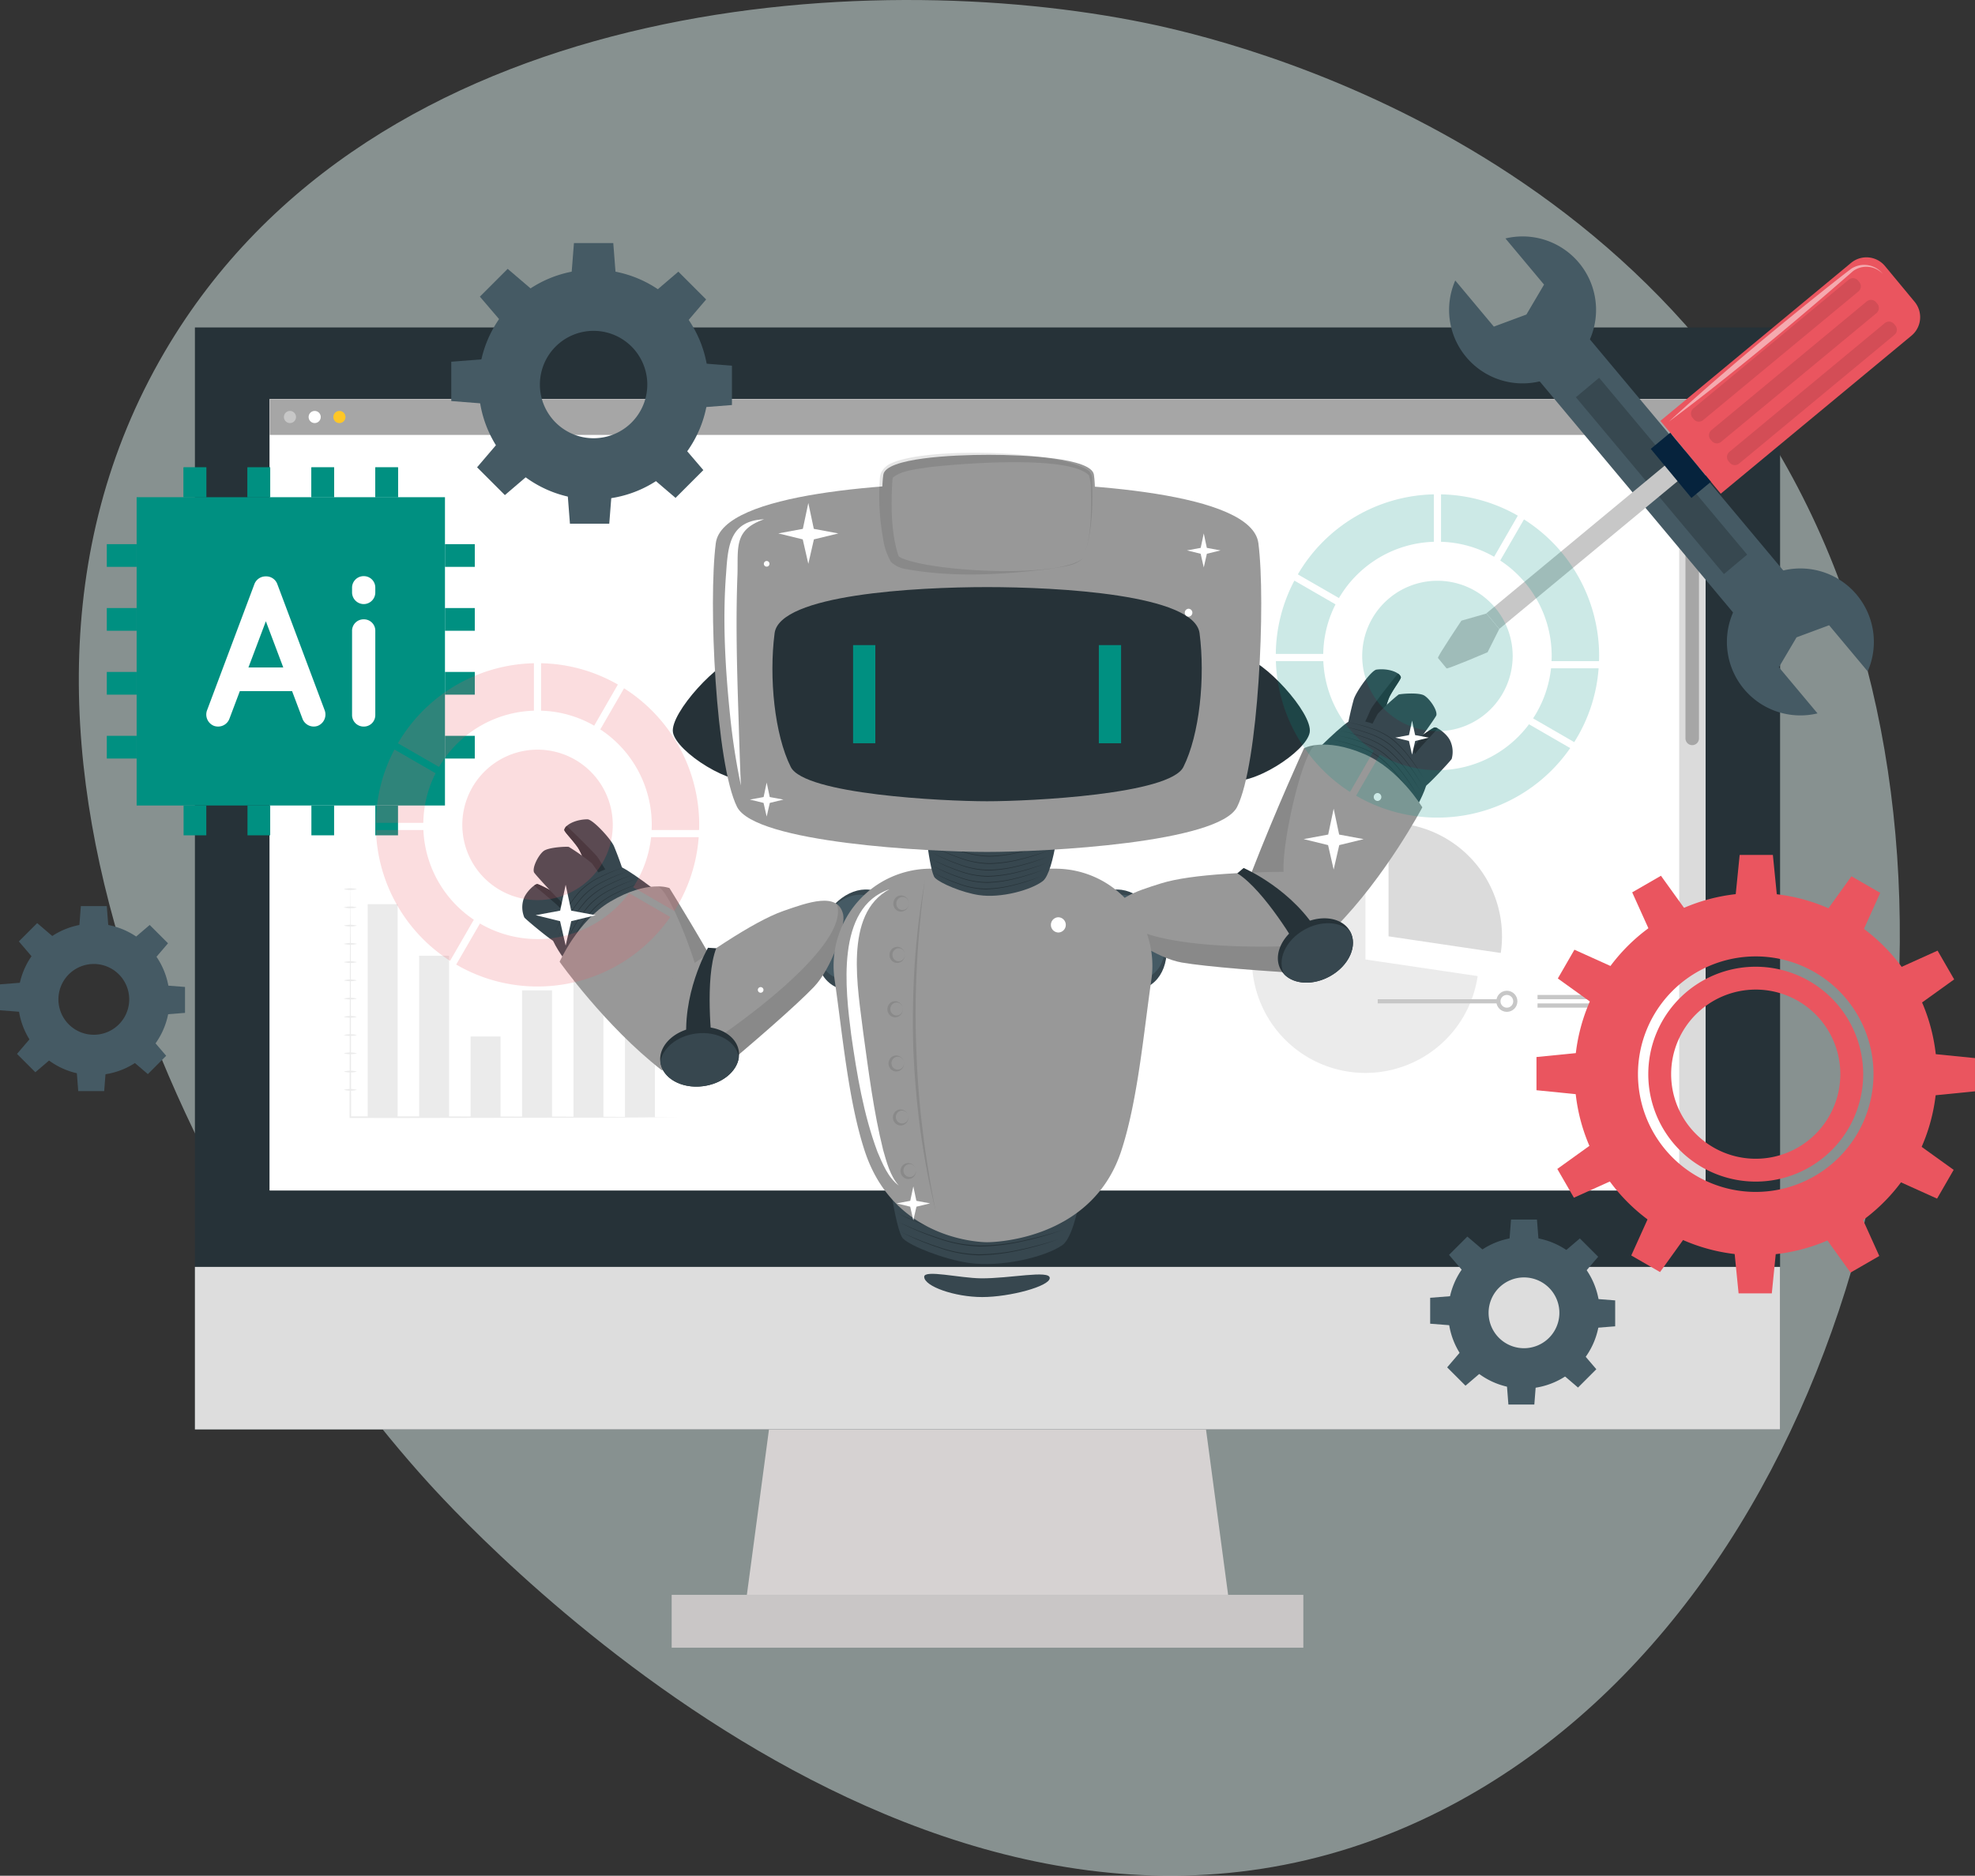 <?xml version="1.0" encoding="UTF-8"?> <svg xmlns="http://www.w3.org/2000/svg" xmlns:xlink="http://www.w3.org/1999/xlink" width="476.048" height="452.179" viewBox="0 0 476.048 452.179"><rect x="0" y="0" width="476.048" height="452.179" fill="#333333" stroke="none"/><defs><clipPath id="clip-path"><rect id="Rectangle_25975" data-name="Rectangle 25975" width="476.048" height="340.196" fill="none"></rect></clipPath><clipPath id="clip-path-5"><rect id="Rectangle_25922" data-name="Rectangle 25922" width="41.266" height="47.313" fill="none"></rect></clipPath><clipPath id="clip-path-6"><rect id="Rectangle_25923" data-name="Rectangle 25923" width="51.598" height="37.788" fill="none"></rect></clipPath><clipPath id="clip-path-7"><rect id="Rectangle_25928" data-name="Rectangle 25928" width="49.623" height="45.059" fill="none"></rect></clipPath><clipPath id="clip-path-11"><rect id="Rectangle_25954" data-name="Rectangle 25954" width="19.268" height="43.702" fill="none"></rect></clipPath><clipPath id="clip-path-12"><rect id="Rectangle_25955" data-name="Rectangle 25955" width="39.161" height="42.577" fill="none"></rect></clipPath><clipPath id="clip-path-13"><rect id="Rectangle_25956" data-name="Rectangle 25956" width="16.379" height="43.946" fill="none"></rect></clipPath><clipPath id="clip-path-14"><rect id="Rectangle_25957" data-name="Rectangle 25957" width="52.966" height="15.603" fill="none"></rect></clipPath><clipPath id="clip-path-15"><rect id="Rectangle_25958" data-name="Rectangle 25958" width="5.582" height="80.093" fill="none"></rect></clipPath><clipPath id="clip-path-16"><rect id="Rectangle_25959" data-name="Rectangle 25959" width="3.737" height="3.904" fill="none"></rect></clipPath><clipPath id="clip-path-17"><rect id="Rectangle_25960" data-name="Rectangle 25960" width="3.735" height="3.887" fill="none"></rect></clipPath><clipPath id="clip-path-18"><rect id="Rectangle_25961" data-name="Rectangle 25961" width="3.734" height="3.876" fill="none"></rect></clipPath><clipPath id="clip-path-19"><rect id="Rectangle_25962" data-name="Rectangle 25962" width="3.733" height="3.868" fill="none"></rect></clipPath><clipPath id="clip-path-20"><rect id="Rectangle_25963" data-name="Rectangle 25963" width="3.734" height="3.862" fill="none"></rect></clipPath><clipPath id="clip-path-21"><rect id="Rectangle_25964" data-name="Rectangle 25964" width="3.735" height="3.859" fill="none"></rect></clipPath><clipPath id="clip-path-22"><rect id="Rectangle_25968" data-name="Rectangle 25968" width="51.411" height="29.346" fill="none"></rect></clipPath><clipPath id="clip-path-23"><rect id="Rectangle_25972" data-name="Rectangle 25972" width="77.931" height="77.931" fill="#009081"></rect></clipPath><clipPath id="clip-path-24"><rect id="Rectangle_25973" data-name="Rectangle 25973" width="77.93" height="77.931" fill="none"></rect></clipPath></defs><g id="Group_44245" data-name="Group 44245" transform="translate(-790 -164)"><path id="Path_87139" data-name="Path 87139" d="M1206.106,1296.685c95.055-48.248,131.953-189.707,98.246-289.882-37.384-111.1-150.019-136.965-169.394-140.963-67.4-13.909-186.325-6.716-236.645,79.313-55.926,95.613,14.14,218.076,63.622,272.595,12.972,14.292,128.418,137.69,244.171,78.937" transform="translate(-68.665 -696.266)" fill="#d4e8e5" opacity="0.522"></path><g id="Group_43216" data-name="Group 43216" transform="translate(790 221)"><g id="Group_43313" data-name="Group 43313" clip-path="url(#clip-path)"><rect id="Rectangle_25895" data-name="Rectangle 25895" width="152.26" height="12.723" transform="translate(161.894 327.473)" fill="#c9c6c6"></rect><path id="Path_86953" data-name="Path 86953" d="M352.818,415.689h-116l6.4-47.892h103.2Z" transform="translate(-56.795 -88.207)" fill="#d6d2d2"></path><rect id="Rectangle_25902" data-name="Rectangle 25902" width="382.087" height="265.656" transform="translate(46.98 21.94)" fill="#263238"></rect><rect id="Rectangle_25903" data-name="Rectangle 25903" width="382.087" height="39.186" transform="translate(46.98 248.41)" fill="#ddd"></rect><rect id="Rectangle_25907" data-name="Rectangle 25907" width="346.03" height="190.768" transform="translate(65.009 39.213)" fill="#fff"></rect><rect id="Rectangle_25908" data-name="Rectangle 25908" width="346.03" height="190.768" transform="translate(65.009 39.213)" fill="#fff"></rect><rect id="Rectangle_25909" data-name="Rectangle 25909" width="346.03" height="8.633" transform="translate(65.009 39.214)" fill="#a6a6a6"></rect><g id="Group_43235" data-name="Group 43235"><g id="Group_43234" data-name="Group 43234" clip-path="url(#clip-path)"><path id="Path_86956" data-name="Path 86956" d="M92.94,56.8a1.46,1.46,0,1,1-1.46-1.46,1.459,1.459,0,0,1,1.46,1.46" transform="translate(-21.589 -13.272)" fill="#c7c7c7"></path><path id="Path_86957" data-name="Path 86957" d="M100.78,56.8a1.459,1.459,0,1,1-1.459-1.46,1.459,1.459,0,0,1,1.459,1.46" transform="translate(-23.47 -13.272)" fill="#fff"></path><path id="Path_86958" data-name="Path 86958" d="M108.621,56.8a1.46,1.46,0,1,1-1.46-1.46,1.459,1.459,0,0,1,1.46,1.46" transform="translate(-25.35 -13.272)" fill="#ffc727"></path><rect id="Rectangle_25910" data-name="Rectangle 25910" width="6.29" height="182.136" transform="translate(404.748 47.845)" fill="#dbdbdb"></rect><path id="Path_86959" data-name="Path 86959" d="M536.06,138.126h0a1.625,1.625,0,0,1-1.625-1.624V66.226a1.625,1.625,0,0,1,3.249,0V136.5a1.624,1.624,0,0,1-1.624,1.624" transform="translate(-128.171 -15.493)" fill="#a6a6a6"></path><path id="Path_86960" data-name="Path 86960" d="M451.374,224.657A27.354,27.354,0,1,1,424.32,193.3v27.35Z" transform="translate(-95.201 -46.357)" fill="#ebebeb"></path><path id="Path_86961" data-name="Path 86961" d="M467.63,213.319a27.14,27.14,0,0,1-.3,4.011l-27.053-4.011v-27.35a27.327,27.327,0,0,1,27.35,27.35" transform="translate(-105.59 -44.6)" fill="#dbdbdb"></path><line id="Line_1246" data-name="Line 1246" x2="29.088" transform="translate(332.081 184.382)" fill="none" stroke="#c7c7c7" stroke-width="1.007"></line><circle id="Ellipse_1950" data-name="Ellipse 1950" cx="2.039" cy="2.039" r="2.039" transform="translate(361.17 182.343)" fill="none" stroke="#c7c7c7" stroke-width="1.007"></circle><rect id="Rectangle_25911" data-name="Rectangle 25911" width="22.593" height="1.019" transform="translate(370.6 182.853)" fill="#c7c7c7"></rect><rect id="Rectangle_25912" data-name="Rectangle 25912" width="12.79" height="1.019" transform="translate(370.6 184.892)" fill="#c7c7c7"></rect><rect id="Rectangle_25913" data-name="Rectangle 25913" width="7.216" height="51.344" transform="translate(88.63 160.97)" fill="#ebebeb"></rect><rect id="Rectangle_25914" data-name="Rectangle 25914" width="7.216" height="38.916" transform="translate(101.031 173.398)" fill="#ebebeb"></rect><rect id="Rectangle_25915" data-name="Rectangle 25915" width="7.216" height="19.458" transform="translate(113.433 192.856)" fill="#ebebeb"></rect><rect id="Rectangle_25916" data-name="Rectangle 25916" width="7.216" height="30.572" transform="translate(125.834 181.742)" fill="#ebebeb"></rect><rect id="Rectangle_25917" data-name="Rectangle 25917" width="7.216" height="42.243" transform="translate(138.236 170.071)" fill="#ebebeb"></rect><rect id="Rectangle_25918" data-name="Rectangle 25918" width="7.216" height="49.107" transform="translate(150.637 163.207)" fill="#ebebeb"></rect><path id="Path_86962" data-name="Path 86962" d="M111.03,203.164l.084,14.468.041,14.468.058,28.937-.182-.182q9.947-.027,19.893,0l19.893.04,19.893.04,19.894.107-19.894.106-19.893.04-19.893.039q-9.947.035-19.893,0h-.183v-.182l.058-28.937.041-14.468Z" transform="translate(-26.584 -48.724)" fill="#ebebeb"></path><path id="Path_86963" data-name="Path 86963" d="M108.994,206.917a6.3,6.3,0,0,1,3.184,0,6.3,6.3,0,0,1-3.184,0" transform="translate(-26.139 -49.575)" fill="#ebebeb"></path><path id="Path_86964" data-name="Path 86964" d="M108.994,212.7a6.3,6.3,0,0,1,3.184,0,6.3,6.3,0,0,1-3.184,0" transform="translate(-26.139 -50.962)" fill="#ebebeb"></path><path id="Path_86965" data-name="Path 86965" d="M108.994,218.488a6.3,6.3,0,0,1,3.184,0,6.3,6.3,0,0,1-3.184,0" transform="translate(-26.139 -52.35)" fill="#ebebeb"></path><path id="Path_86966" data-name="Path 86966" d="M108.994,224.275a6.3,6.3,0,0,1,3.184,0,6.3,6.3,0,0,1-3.184,0" transform="translate(-26.139 -53.738)" fill="#ebebeb"></path><path id="Path_86967" data-name="Path 86967" d="M108.994,230.06a6.3,6.3,0,0,1,3.184,0,6.3,6.3,0,0,1-3.184,0" transform="translate(-26.139 -55.125)" fill="#ebebeb"></path><path id="Path_86968" data-name="Path 86968" d="M108.994,235.846a6.3,6.3,0,0,1,3.184,0,6.3,6.3,0,0,1-3.184,0" transform="translate(-26.139 -56.513)" fill="#ebebeb"></path><path id="Path_86969" data-name="Path 86969" d="M108.994,241.632a6.3,6.3,0,0,1,3.184,0,6.3,6.3,0,0,1-3.184,0" transform="translate(-26.139 -57.9)" fill="#ebebeb"></path><path id="Path_86970" data-name="Path 86970" d="M108.994,247.418a6.3,6.3,0,0,1,3.184,0,6.3,6.3,0,0,1-3.184,0" transform="translate(-26.139 -59.288)" fill="#ebebeb"></path><path id="Path_86971" data-name="Path 86971" d="M108.994,253.2a6.3,6.3,0,0,1,3.184,0,6.3,6.3,0,0,1-3.184,0" transform="translate(-26.139 -60.676)" fill="#ebebeb"></path><path id="Path_86972" data-name="Path 86972" d="M108.994,258.99a6.3,6.3,0,0,1,3.184,0,5.583,5.583,0,0,1-1.592.2,5.639,5.639,0,0,1-1.592-.2" transform="translate(-26.139 -62.063)" fill="#ebebeb"></path><path id="Path_86973" data-name="Path 86973" d="M108.994,264.776a6.3,6.3,0,0,1,3.184,0,6.3,6.3,0,0,1-3.184,0" transform="translate(-26.139 -63.451)" fill="#ebebeb"></path><path id="Path_86974" data-name="Path 86974" d="M108.994,270.563a6.3,6.3,0,0,1,3.184,0,5.582,5.582,0,0,1-1.592.2,5.639,5.639,0,0,1-1.592-.2" transform="translate(-26.139 -64.839)" fill="#ebebeb"></path></g></g><g id="Group_43252" data-name="Group 43252"><g id="Group_43251" data-name="Group 43251" clip-path="url(#clip-path)"><path id="Path_86975" data-name="Path 86975" d="M578.865,111.639a17.7,17.7,0,0,1,2.64,18.461l-9.3-11.12-7.848,2.914L560.1,129.1l9.31,11.127a17.713,17.713,0,1,1,9.456-28.593" transform="translate(-131.321 -25.252)" fill="#455a64"></path><path id="Path_86976" data-name="Path 86976" d="M463.608,29.078a17.7,17.7,0,0,1-2.64-18.462l9.3,11.121,7.848-2.914,4.253-7.211L473.064.484a17.713,17.713,0,1,1-9.456,28.593" transform="translate(-110.195 0)" fill="#455a64"></path><rect id="Rectangle_25920" data-name="Rectangle 25920" width="15.778" height="91.214" transform="translate(365.162 27.815) rotate(-39.918)" fill="#455a64"></rect><g id="Group_43238" data-name="Group 43238" transform="translate(379.845 34.075)" opacity="0.2"><g id="Group_43237" data-name="Group 43237"><g id="Group_43236" data-name="Group 43236" clip-path="url(#clip-path-5)"><rect id="Rectangle_25921" data-name="Rectangle 25921" width="7.304" height="55.579" transform="matrix(0.767, -0.642, 0.642, 0.767, 0.001, 4.686)"></rect></g></g></g><path id="Path_86977" data-name="Path 86977" d="M586.988,25.513a5.8,5.8,0,0,0,.765-8.174l-7.14-8.614a5.805,5.805,0,0,0-8.174-.765L526.478,46.045,541.027,63.6Z" transform="translate(-126.262 -1.588)" fill="#ea555f"></path><g id="Group_43241" data-name="Group 43241" transform="translate(402.262 6.858)" opacity="0.5"><g id="Group_43240" data-name="Group 43240"><g id="Group_43239" data-name="Group 43239" clip-path="url(#clip-path-6)"><path id="Path_86978" data-name="Path 86978" d="M580.769,11.239a5.438,5.438,0,0,0-7.2-.731l-6.167,5.355q-12.421,10.707-25.247,20.925-6.4,5.12-12.988,10.022c12.091-11.089,24.7-21.577,37.51-31.822,2.154-1.705,4.249-3.39,6.488-5.067a5.706,5.706,0,0,1,7.6,1.317" transform="translate(-529.17 -9.021)" fill="#fff"></path></g></g></g><rect id="Rectangle_25924" data-name="Rectangle 25924" width="6.098" height="15.366" transform="matrix(0.77, -0.638, 0.638, 0.77, 397.892, 51.209)" fill="#06233d"></rect><rect id="Rectangle_25927" data-name="Rectangle 25927" width="55.8" height="4.878" transform="matrix(0.77, -0.638, 0.638, 0.77, 358.276, 90.854)" fill="#c7c7c7"></rect><path id="Path_86979" data-name="Path 86979" d="M461.6,121.3s-5.861,8.744-5.655,8.993l1.029,1.242.019.023,1.03,1.242c.206.249,9.886-3.887,9.886-3.887l2.817-5.612-3.089-3.728Z" transform="translate(-109.347 -28.677)" fill="#c7c7c7"></path><g id="Group_43247" data-name="Group 43247" transform="translate(407.59 10.061)" opacity="0.1"><g id="Group_43246" data-name="Group 43246"><g id="Group_43245" data-name="Group 43245" clip-path="url(#clip-path-7)"><path id="Path_86980" data-name="Path 86980" d="M547.967,60.666l.292.352a1.6,1.6,0,0,0,2.258.211L587.96,30.2a1.6,1.6,0,0,0,.211-2.258l-.292-.352a1.6,1.6,0,0,0-2.258-.211L548.179,58.408a1.6,1.6,0,0,0-.211,2.258" transform="translate(-538.918 -16.539)"></path><path id="Path_86981" data-name="Path 86981" d="M542.256,53.775l.292.352a1.6,1.6,0,0,0,2.258.211l37.443-31.026a1.6,1.6,0,0,0,.211-2.258l-.291-.353a1.6,1.6,0,0,0-2.258-.211L542.467,51.517a1.6,1.6,0,0,0-.211,2.258" transform="translate(-537.548 -14.887)"></path><path id="Path_86982" data-name="Path 86982" d="M536.548,46.888l.292.352a1.6,1.6,0,0,0,2.258.211L576.54,16.426a1.6,1.6,0,0,0,.211-2.258l-.292-.352A1.6,1.6,0,0,0,574.2,13.6L536.759,44.63a1.6,1.6,0,0,0-.211,2.258" transform="translate(-536.179 -13.235)"></path></g></g></g></g></g><g id="Group_43254" data-name="Group 43254"><g id="Group_43253" data-name="Group 43253" clip-path="url(#clip-path)"><g id="Group_43315" data-name="Group 43315"><path id="Path_86984" data-name="Path 86984" d="M542.948,225.984a25.9,25.9,0,1,0,25.889,25.9,25.931,25.931,0,0,0-25.889-25.9m0,46.291a20.389,20.389,0,1,1,20.377-20.387,20.384,20.384,0,0,1-20.377,20.387m0-46.291a25.9,25.9,0,1,0,25.889,25.9,25.931,25.931,0,0,0-25.889-25.9m0,46.291a20.389,20.389,0,1,1,20.377-20.387,20.384,20.384,0,0,1-20.377,20.387m0-64.053A43.661,43.661,0,1,0,586.6,251.888a43.665,43.665,0,0,0-43.651-43.666m0,72.05a28.386,28.386,0,1,1,28.374-28.384,28.422,28.422,0,0,1-28.374,28.384m0-54.288a25.9,25.9,0,1,0,25.889,25.9,25.931,25.931,0,0,0-25.889-25.9m0,46.291a20.389,20.389,0,1,1,20.377-20.387,20.384,20.384,0,0,1-20.377,20.387" transform="translate(-119.74 -49.938)" fill="#ea555f"></path><path id="Path_86985" data-name="Path 86985" d="M560.3,206.117h-10l1-9.978h8.006Z" transform="translate(-131.977 -47.039)" fill="#ea555f"></path><path id="Path_86986" data-name="Path 86986" d="M530.321,210.879l-8.658,5-4.127-9.139,6.933-4Z" transform="translate(-124.118 -48.621)" fill="#ea555f"></path><path id="Path_86987" data-name="Path 86987" d="M507.1,230.32l-5,8.658-8.144-5.851,4-6.934Z" transform="translate(-118.462 -54.246)" fill="#ea555f"></path><path id="Path_86988" data-name="Path 86988" d="M497.167,258.916v10l-9.978-1v-8.006Z" transform="translate(-116.84 -62.096)" fill="#ea555f"></path><path id="Path_86989" data-name="Path 86989" d="M501.929,288.018l5,8.658-9.139,4.127-4-6.934Z" transform="translate(-118.422 -69.074)" fill="#ea555f"></path><path id="Path_86990" data-name="Path 86990" d="M521.37,311.129l8.658,5-5.851,8.144-6.934-4Z" transform="translate(-124.047 -74.617)" fill="#ea555f"></path><path id="Path_86991" data-name="Path 86991" d="M549.966,322.057h10l-1,9.978h-8.006Z" transform="translate(-131.896 -77.238)" fill="#ea555f"></path><path id="Path_86992" data-name="Path 86992" d="M579.068,316.3l8.658-5,4.127,9.139-6.934,4Z" transform="translate(-138.875 -74.658)" fill="#ea555f"></path><path id="Path_86993" data-name="Path 86993" d="M602.179,296.969l5-8.658,8.144,5.851-4,6.934Z" transform="translate(-144.417 -69.145)" fill="#ea555f"></path><path id="Path_86994" data-name="Path 86994" d="M613.107,269.253v-10l9.978,1v8.006Z" transform="translate(-147.038 -62.176)" fill="#ea555f"></path><path id="Path_86995" data-name="Path 86995" d="M607.347,239.271l-5-8.658,9.139-4.127,4,6.934Z" transform="translate(-144.458 -54.318)" fill="#ea555f"></path><path id="Path_86996" data-name="Path 86996" d="M588.019,216.047l-8.658-5,5.851-8.144,6.934,4Z" transform="translate(-138.945 -48.662)" fill="#ea555f"></path></g><path id="Path_86997" data-name="Path 86997" d="M179.477,10.506A27.716,27.716,0,1,0,207.19,38.225a27.719,27.719,0,0,0-27.713-27.719m0,40.659a12.944,12.944,0,1,1,12.94-12.94,12.94,12.94,0,0,1-12.94,12.94" transform="translate(-36.395 -2.52)" fill="#455a64"></path><path id="Path_86998" data-name="Path 86998" d="M191.866,9.64H181.209L181.8,2.1h9.479Z" transform="translate(-43.458 -0.503)" fill="#455a64"></path><path id="Path_86999" data-name="Path 86999" d="M164.614,15.192l-7.536,7.536-4.918-5.751,6.7-6.7Z" transform="translate(-36.492 -2.464)" fill="#455a64"></path><path id="Path_87000" data-name="Path 87000" d="M150.633,38.954V49.612l-7.544-.589V39.543Z" transform="translate(-34.316 -9.342)" fill="#455a64"></path><path id="Path_87001" data-name="Path 87001" d="M156.186,65.64l7.536,7.536-5.751,4.918-6.7-6.7Z" transform="translate(-36.278 -15.742)" fill="#455a64"></path><path id="Path_87002" data-name="Path 87002" d="M179.947,81.169H190.6l-.589,7.544h-9.479Z" transform="translate(-43.156 -19.466)" fill="#455a64"></path><path id="Path_87003" data-name="Path 87003" d="M206.633,74.068l7.536-7.536,4.918,5.751-6.7,6.7Z" transform="translate(-49.556 -15.956)" fill="#455a64"></path><path id="Path_87004" data-name="Path 87004" d="M222.162,50.873V40.216l7.544.589v9.479Z" transform="translate(-53.28 -9.645)" fill="#455a64"></path><path id="Path_87005" data-name="Path 87005" d="M215.061,23.621l-7.536-7.536,5.751-4.918,6.7,6.7Z" transform="translate(-49.77 -2.678)" fill="#455a64"></path><path id="Path_87006" data-name="Path 87006" d="M23.987,217.909a18.27,18.27,0,1,0,18.268,18.272,18.271,18.271,0,0,0-18.268-18.272m0,26.8a8.532,8.532,0,1,1,8.53-8.53,8.53,8.53,0,0,1-8.53,8.53" transform="translate(-1.371 -52.26)" fill="#455a64"></path><path id="Path_87007" data-name="Path 87007" d="M32.153,217.338H25.127l.388-4.973h6.249Z" transform="translate(-6.026 -50.93)" fill="#455a64"></path><path id="Path_87008" data-name="Path 87008" d="M14.189,221l-4.968,4.968L5.98,222.175l4.418-4.419Z" transform="translate(-1.434 -52.223)" fill="#455a64"></path><path id="Path_87009" data-name="Path 87009" d="M4.973,236.661v7.026L0,243.3v-6.249Z" transform="translate(0 -56.757)" fill="#455a64"></path><path id="Path_87010" data-name="Path 87010" d="M8.633,254.251l4.968,4.968L9.81,262.46l-4.419-4.418Z" transform="translate(-1.293 -60.976)" fill="#455a64"></path><path id="Path_87011" data-name="Path 87011" d="M24.3,264.488h7.026l-.388,4.973H24.684Z" transform="translate(-5.827 -63.431)" fill="#455a64"></path><path id="Path_87012" data-name="Path 87012" d="M41.886,259.807l4.968-4.968L50.1,258.63l-4.418,4.419Z" transform="translate(-10.045 -61.117)" fill="#455a64"></path><path id="Path_87013" data-name="Path 87013" d="M52.123,244.518v-7.026l4.973.388v6.249Z" transform="translate(-12.5 -56.956)" fill="#455a64"></path><path id="Path_87014" data-name="Path 87014" d="M47.442,226.554l-4.968-4.968,3.791-3.241,4.419,4.418Z" transform="translate(-10.186 -52.364)" fill="#455a64"></path><path id="Path_87015" data-name="Path 87015" d="M477.466,317.31a18.27,18.27,0,1,0,18.268,18.272,18.271,18.271,0,0,0-18.268-18.272m0,26.8a8.532,8.532,0,1,1,8.53-8.53,8.53,8.53,0,0,1-8.53,8.53" transform="translate(-110.126 -76.099)" fill="#455a64"></path><path id="Path_87016" data-name="Path 87016" d="M485.632,316.739h-7.025l.388-4.973h6.249Z" transform="translate(-114.782 -74.769)" fill="#455a64"></path><path id="Path_87017" data-name="Path 87017" d="M467.668,320.4l-4.968,4.968-3.241-3.791,4.418-4.418Z" transform="translate(-110.19 -76.062)" fill="#455a64"></path><path id="Path_87018" data-name="Path 87018" d="M458.452,336.062v7.026l-4.973-.388V336.45Z" transform="translate(-108.756 -80.596)" fill="#455a64"></path><path id="Path_87019" data-name="Path 87019" d="M462.112,353.652l4.968,4.968-3.791,3.241-4.418-4.418Z" transform="translate(-110.049 -84.815)" fill="#455a64"></path><path id="Path_87020" data-name="Path 87020" d="M477.775,363.889H484.8l-.388,4.973h-6.249Z" transform="translate(-114.582 -87.27)" fill="#455a64"></path><path id="Path_87021" data-name="Path 87021" d="M495.366,359.208l4.968-4.968,3.241,3.791-4.418,4.418Z" transform="translate(-118.801 -84.956)" fill="#455a64"></path><path id="Path_87022" data-name="Path 87022" d="M505.6,343.919v-7.026l4.973.388v6.249Z" transform="translate(-121.256 -80.795)" fill="#455a64"></path><path id="Path_87023" data-name="Path 87023" d="M500.921,325.955l-4.968-4.968,3.791-3.241,4.418,4.418Z" transform="translate(-118.942 -76.203)" fill="#455a64"></path></g></g><rect id="Rectangle_25932" data-name="Rectangle 25932" width="74.321" height="74.321" transform="translate(32.932 62.859)" fill="#009081"></rect><rect id="Rectangle_25933" data-name="Rectangle 25933" width="5.475" height="7.19" transform="translate(44.251 55.67)" fill="#009081"></rect><rect id="Rectangle_25934" data-name="Rectangle 25934" width="5.475" height="7.19" transform="translate(59.654 55.67)" fill="#009081"></rect><rect id="Rectangle_25935" data-name="Rectangle 25935" width="5.475" height="7.19" transform="translate(75.057 55.67)" fill="#009081"></rect><rect id="Rectangle_25936" data-name="Rectangle 25936" width="5.475" height="7.19" transform="translate(90.46 55.67)" fill="#009081"></rect><rect id="Rectangle_25937" data-name="Rectangle 25937" width="5.475" height="7.19" transform="translate(44.251 55.67)" fill="#009081"></rect><rect id="Rectangle_25938" data-name="Rectangle 25938" width="5.475" height="7.19" transform="translate(59.654 55.67)" fill="#009081"></rect><rect id="Rectangle_25939" data-name="Rectangle 25939" width="5.475" height="7.19" transform="translate(75.057 55.67)" fill="#009081"></rect><rect id="Rectangle_25940" data-name="Rectangle 25940" width="5.475" height="7.19" transform="translate(90.46 55.67)" fill="#009081"></rect><rect id="Rectangle_25941" data-name="Rectangle 25941" width="7.19" height="5.475" transform="translate(25.743 120.387)" fill="#009081"></rect><rect id="Rectangle_25942" data-name="Rectangle 25942" width="7.19" height="5.475" transform="translate(25.743 104.984)" fill="#009081"></rect><rect id="Rectangle_25943" data-name="Rectangle 25943" width="7.19" height="5.475" transform="translate(25.743 89.581)" fill="#009081"></rect><rect id="Rectangle_25944" data-name="Rectangle 25944" width="7.19" height="5.475" transform="translate(25.743 74.178)" fill="#009081"></rect><rect id="Rectangle_25945" data-name="Rectangle 25945" width="5.475" height="7.19" transform="translate(90.46 137.18)" fill="#009081"></rect><rect id="Rectangle_25946" data-name="Rectangle 25946" width="5.475" height="7.19" transform="translate(75.057 137.18)" fill="#009081"></rect><rect id="Rectangle_25947" data-name="Rectangle 25947" width="5.475" height="7.19" transform="translate(59.654 137.18)" fill="#009081"></rect><rect id="Rectangle_25948" data-name="Rectangle 25948" width="5.475" height="7.19" transform="translate(44.251 137.18)" fill="#009081"></rect><rect id="Rectangle_25949" data-name="Rectangle 25949" width="7.19" height="5.475" transform="translate(107.253 74.178)" fill="#009081"></rect><rect id="Rectangle_25950" data-name="Rectangle 25950" width="7.19" height="5.475" transform="translate(107.253 89.581)" fill="#009081"></rect><rect id="Rectangle_25951" data-name="Rectangle 25951" width="7.19" height="5.475" transform="translate(107.253 104.984)" fill="#009081"></rect><rect id="Rectangle_25952" data-name="Rectangle 25952" width="7.19" height="5.475" transform="translate(107.253 120.387)" fill="#009081"></rect><g id="Group_43256" data-name="Group 43256"><g id="Group_43255" data-name="Group 43255" clip-path="url(#clip-path)"><path id="Path_87024" data-name="Path 87024" d="M86.087,135.452H73.5l-2.539,6.732A2.9,2.9,0,0,1,68.273,144a3.02,3.02,0,0,1-.984-.156,2.936,2.936,0,0,1-1.707-3.728l11.444-30.5A2.892,2.892,0,0,1,79.77,107.8a2.843,2.843,0,0,1,2.743,1.813l11.446,30.5a2.938,2.938,0,0,1-1.71,3.728,2.9,2.9,0,0,1-3.625-1.657Zm-2.123-5.7L79.77,118.621l-4.2,11.134Z" transform="translate(-15.688 -25.852)" fill="#fff"></path><path id="Path_87025" data-name="Path 87025" d="M117.234,111.614a2.8,2.8,0,0,1-2.8,2.848,2.828,2.828,0,0,1-2.8-2.848v-1.086a2.785,2.785,0,0,1,2.8-2.8,2.754,2.754,0,0,1,2.8,2.8Zm0,9.374v20.2a2.752,2.752,0,0,1-2.8,2.8,2.783,2.783,0,0,1-2.8-2.8v-20.2a2.764,2.764,0,0,1,2.8-2.848,2.735,2.735,0,0,1,2.8,2.848" transform="translate(-26.774 -25.836)" fill="#fff"></path></g></g><g id="Group_43312" data-name="Group 43312"><g id="Group_43311" data-name="Group 43311" clip-path="url(#clip-path)"><path id="Path_87026" data-name="Path 87026" d="M173.327,219.161c-.406.113-6.835-5.21-7.225-5.736a6.372,6.372,0,0,1-.176-4.445c.589-1.751,2.668-3.587,3.281-3.6s7.877,3.983,8.389,4.7-.083,7.906-4.268,9.074" transform="translate(-39.72 -49.256)" fill="#37474f"></path><path id="Path_87027" data-name="Path 87027" d="M178.495,210.087c-.51-.721-7.774-4.714-8.391-4.7a1.608,1.608,0,0,0-.732.352c2.1,1.726,5.488,4.562,6.081,5.241.824.944,1.184,4.582.963,6.759,2.2-2.485,2.481-7.076,2.079-7.647" transform="translate(-40.62 -49.256)" fill="#263238"></path><path id="Path_87028" data-name="Path 87028" d="M178.937,187.366c.207-1.194,2.722-2.519,5.581-2.522,1.269,0,5.6,4.661,6.391,6.486a79.283,79.283,0,0,1,2.845,8.035c.024.573-7.391.923-7.958.495s-2.266-6.391-3.743-8.422-3.189-3.655-3.117-4.071" transform="translate(-42.913 -44.33)" fill="#37474f"></path><path id="Path_87029" data-name="Path 87029" d="M191.667,200.364c-2.077-1.076-3.81-4.627-4.646-5.808-.734-1.032-5.434-5.618-7.5-7.609a1.719,1.719,0,0,0-.584.923c-.073.416,1.637,2.04,3.115,4.072s3.181,7.995,3.745,8.424c.366.277,3.64.227,5.868,0" transform="translate(-42.913 -44.834)" fill="#263238"></path><path id="Path_87030" data-name="Path 87030" d="M177.164,207.94c-.538-.052-7.685-7.756-7.87-8.238-.458-1.19,1.095-4.2,2.321-5.131s5.588-1.108,6.07-.992a49.948,49.948,0,0,1,5.567,3.957,55.359,55.359,0,0,1,4.634,7.431,87.6,87.6,0,0,1-10.721,2.973" transform="translate(-40.581 -46.417)" fill="#37474f"></path><path id="Path_87031" data-name="Path 87031" d="M202.5,207.622c-1.032-.925-10.088-7.973-11.7-7.98s-6.211,1.97-9.01,4.125c-3.712,2.86-6.816,8.614-7.167,11.672s8.164,13.317,9.077,13.235,8.8-2.96,12.634-6.941c4.5-4.677,7.093-13.275,6.16-14.111" transform="translate(-41.877 -47.879)" fill="#37474f"></path><path id="Path_87032" data-name="Path 87032" d="M192.139,200.288a42.557,42.557,0,0,0-5.368,2.282,16.829,16.829,0,0,0-4.711,3.365,26.351,26.351,0,0,0-3.424,4.7,50.729,50.729,0,0,0-2.641,5.2,40.772,40.772,0,0,1,2.552-5.253,26.4,26.4,0,0,1,3.4-4.754,16.953,16.953,0,0,1,4.777-3.35,35.391,35.391,0,0,1,5.414-2.191" transform="translate(-42.208 -48.034)" fill="#263238"></path><path id="Path_87033" data-name="Path 87033" d="M193.592,201.424A44.1,44.1,0,0,0,188,203.8a17.518,17.518,0,0,0-4.913,3.509,27.348,27.348,0,0,0-3.569,4.9,52.61,52.61,0,0,0-2.751,5.425,42.617,42.617,0,0,1,2.662-5.476,27.491,27.491,0,0,1,3.545-4.954,17.652,17.652,0,0,1,4.979-3.494,37.021,37.021,0,0,1,5.644-2.286" transform="translate(-42.392 -48.306)" fill="#263238"></path><path id="Path_87034" data-name="Path 87034" d="M194.936,202.514a45.536,45.536,0,0,0-5.8,2.461,18.154,18.154,0,0,0-5.089,3.633,28.487,28.487,0,0,0-3.7,5.076,54.243,54.243,0,0,0-2.848,5.619,44.309,44.309,0,0,1,2.759-5.671,28.531,28.531,0,0,1,3.672-5.13,18.3,18.3,0,0,1,5.155-3.618,38.485,38.485,0,0,1,5.844-2.369" transform="translate(-42.57 -48.568)" fill="#263238"></path><path id="Path_87035" data-name="Path 87035" d="M195.99,203.874a45.538,45.538,0,0,0-5.8,2.461,18.155,18.155,0,0,0-5.089,3.633,28.486,28.486,0,0,0-3.7,5.076,54.229,54.229,0,0,0-2.848,5.619,44.311,44.311,0,0,1,2.759-5.671,28.532,28.532,0,0,1,3.672-5.13,18.3,18.3,0,0,1,5.155-3.618,38.488,38.488,0,0,1,5.844-2.369" transform="translate(-42.823 -48.894)" fill="#263238"></path><path id="Path_87036" data-name="Path 87036" d="M197.412,205.046a47.157,47.157,0,0,0-6,2.546,18.8,18.8,0,0,0-5.27,3.761,29.5,29.5,0,0,0-3.825,5.256,55.883,55.883,0,0,0-2.947,5.818,46.028,46.028,0,0,1,2.857-5.87,29.548,29.548,0,0,1,3.8-5.311,18.911,18.911,0,0,1,5.336-3.746,39.916,39.916,0,0,1,6.049-2.455" transform="translate(-43.016 -49.175)" fill="#263238"></path><path id="Path_87037" data-name="Path 87037" d="M199.125,206.221a48.265,48.265,0,0,0-6.166,2.613,19.311,19.311,0,0,0-5.413,3.862,30.264,30.264,0,0,0-3.929,5.4,57.173,57.173,0,0,0-3.025,5.976,47.555,47.555,0,0,1,2.936-6.028,30.364,30.364,0,0,1,3.906-5.453,19.437,19.437,0,0,1,5.479-3.848,41.148,41.148,0,0,1,6.212-2.522" transform="translate(-43.31 -49.457)" fill="#263238"></path><path id="Path_87038" data-name="Path 87038" d="M200.628,207.4a49.8,49.8,0,0,0-6.4,2.712,20.034,20.034,0,0,0-5.622,4.01,31.443,31.443,0,0,0-4.079,5.607,59.334,59.334,0,0,0-3.14,6.206,49.511,49.511,0,0,1,3.051-6.258,31.467,31.467,0,0,1,4.056-5.662,20.183,20.183,0,0,1,5.688-4,42.732,42.732,0,0,1,6.45-2.62" transform="translate(-43.5 -49.739)" fill="#263238"></path><path id="Path_87039" data-name="Path 87039" d="M202.22,208.423a51.087,51.087,0,0,0-6.578,2.785,20.618,20.618,0,0,0-5.777,4.119,32.333,32.333,0,0,0-4.19,5.761,60.736,60.736,0,0,0-3.224,6.376,50.92,50.92,0,0,1,3.135-6.428,32.35,32.35,0,0,1,4.167-5.815,20.723,20.723,0,0,1,5.843-4.1,43.942,43.942,0,0,1,6.625-2.693" transform="translate(-43.756 -49.985)" fill="#263238"></path><path id="Path_87040" data-name="Path 87040" d="M220.292,234.629c-7.988-14.681-16.376-28.112-16.376-28.112s-5.206-2.085-14.265,3.27c-7.87,4.652-12.2,14.5-12.2,14.5s10.9,15.465,24.611,26.139c15.092-1.939,13.905-7.663,18.231-15.8" transform="translate(-42.557 -49.432)" fill="#989898"></path><g id="Group_43259" data-name="Group 43259" transform="translate(158.469 156.687)" opacity="0.1"><g id="Group_43258" data-name="Group 43258"><g id="Group_43257" data-name="Group 43257" clip-path="url(#clip-path-11)"><path id="Path_87041" data-name="Path 87041" d="M227.732,234.624c-3.942,7.414-3.316,12.822-14.557,15.2A16.085,16.085,0,0,0,220,235.064c-.826-8.168-8.652-28.546-11.541-28.944a8.49,8.49,0,0,1,2.889.4s8.4,13.434,16.38,28.105" transform="translate(-208.464 -206.119)"></path></g></g></g><path id="Path_87042" data-name="Path 87042" d="M260.394,214.685c-3.058,6.2-1.825,13.248,2.755,15.742s10.772-.51,13.831-6.709,1.825-13.248-2.755-15.742-10.772.51-13.831,6.709" transform="translate(-62.046 -49.667)" fill="#37474f"></path><path id="Path_87043" data-name="Path 87043" d="M260.674,215.164c-2.591,5.231-1.543,11.178,2.31,13.276.071.029.145.08.216.109,3.846,1.907,8.924-.632,11.457-5.77,2.272-4.622,1.722-9.822-1.122-12.417a6.725,6.725,0,0,0-1.209-.854c-3.853-2.1-9.083.431-11.653,5.656" transform="translate(-62.175 -50.068)" fill="#455a64"></path><path id="Path_87044" data-name="Path 87044" d="M220.385,254.038c11.023-9.089,21.508-18.3,25.622-22.6,4.286-4.474,7.716-14.643,7.039-17.522-1.288-5.485-8.523-2.837-14.377-.8-7.251,2.52-19.518,10.907-30.9,19.442,1.026,9.587,4.075,17.75,12.62,21.484" transform="translate(-49.827 -50.52)" fill="#989898"></path><g id="Group_43262" data-name="Group 43262" transform="translate(164.143 160.942)" opacity="0.1"><g id="Group_43261" data-name="Group 43261"><g id="Group_43260" data-name="Group 43260" clip-path="url(#clip-path-12)"><path id="Path_87045" data-name="Path 87045" d="M247.961,231.7c-4.113,4.3-14.6,13.5-25.615,22.6a18.227,18.227,0,0,1-6.418-4.6c14.1-8.439,40.927-28.376,37.554-37.981A3.971,3.971,0,0,1,255,214.165c.669,2.889-2.76,13.049-7.044,17.532" transform="translate(-215.928 -211.717)"></path></g></g></g><path id="Path_87046" data-name="Path 87046" d="M223.817,248.829s-1.848-15.78,1-23.134l-1.982-.122s-6.613,11.391-5.02,23.979Z" transform="translate(-52.179 -54.098)" fill="#263238"></path><path id="Path_87047" data-name="Path 87047" d="M209.367,259.1c0,.018.008.037.008.055.5,3.882,5.087,6.484,10.29,5.809,4.594-.589,8.131-3.514,8.614-6.876a5.481,5.481,0,0,0,.02-1.421c-.464-3.91-5.078-6.539-10.307-5.872s-9.089,4.387-8.625,8.306" transform="translate(-50.202 -60.122)" fill="#263238"></path><path id="Path_87048" data-name="Path 87048" d="M209.39,259.622c.5,3.882,5.087,6.484,10.29,5.808,4.594-.588,8.131-3.514,8.614-6.875-.5-3.882-5.1-6.484-10.3-5.818-4.585.589-8.122,3.523-8.606,6.885" transform="translate(-50.217 -60.588)" fill="#37474f"></path><path id="Path_87049" data-name="Path 87049" d="M450.12,169.89c.417.061,6.114-6.04,6.434-6.612a6.371,6.371,0,0,0-.392-4.431c-.807-1.662-3.1-3.217-3.713-3.149s-7.3,4.956-7.72,5.736,1.091,7.831,5.39,8.455" transform="translate(-106.641 -37.34)" fill="#37474f"></path><path id="Path_87050" data-name="Path 87050" d="M444.729,161.434c.414-.78,7.109-5.667,7.722-5.737a1.618,1.618,0,0,1,.771.255c-1.859,1.98-4.861,5.225-5.362,5.974-.7,1.041-.589,4.7-.093,6.826-2.5-2.183-3.364-6.7-3.038-7.318" transform="translate(-106.641 -37.339)" fill="#263238"></path><path id="Path_87051" data-name="Path 87051" d="M440.024,139.129c-.357-1.159-3.021-2.151-5.858-1.789-1.258.161-4.962,5.339-5.511,7.248a79.067,79.067,0,0,0-1.8,8.332c.049.572,7.448-.027,7.955-.524s1.432-6.629,2.638-8.832,2.7-4.032,2.571-4.436" transform="translate(-102.371 -32.919)" fill="#37474f"></path><path id="Path_87052" data-name="Path 87052" d="M429.667,153.468c1.922-1.333,3.189-5.076,3.868-6.354.6-1.117,4.673-6.265,6.465-8.5a1.719,1.719,0,0,1,.7.84c.125.4-1.364,2.233-2.57,4.436s-2.134,8.336-2.64,8.833c-.328.322-3.581.689-5.82.747" transform="translate(-103.045 -33.242)" fill="#263238"></path><path id="Path_87053" data-name="Path 87053" d="M443.077,159.377c.527-.121,6.632-8.674,6.754-9.175.3-1.239-1.621-4.022-2.956-4.794s-5.684-.385-6.148-.209a49.981,49.981,0,0,0-5.016,4.635,55.3,55.3,0,0,0-3.648,7.962,87.619,87.619,0,0,0,11.013,1.58" transform="translate(-103.619 -34.762)" fill="#37474f"></path><path id="Path_87054" data-name="Path 87054" d="M414.856,162.668c.906-1.05,8.988-9.2,10.582-9.408s6.411,1.162,9.463,2.943c4.046,2.363,7.859,7.673,8.6,10.661s-6.4,14.249-7.314,14.286-9.107-1.813-13.417-5.273c-5.063-4.064-8.728-12.262-7.91-13.21" transform="translate(-99.465 -36.75)" fill="#37474f"></path><path id="Path_87055" data-name="Path 87055" d="M427.581,154.078a42.408,42.408,0,0,1,5.615,1.579,16.8,16.8,0,0,1,5.1,2.737,26.35,26.35,0,0,1,3.995,4.224,50.554,50.554,0,0,1,3.283,4.822,40.817,40.817,0,0,0-3.2-4.885,26.4,26.4,0,0,0-3.979-4.281,16.942,16.942,0,0,0-5.165-2.714,35.427,35.427,0,0,0-5.65-1.482" transform="translate(-102.544 -36.952)" fill="#263238"></path><path id="Path_87056" data-name="Path 87056" d="M426.07,155.418a44.113,44.113,0,0,1,5.854,1.643,17.525,17.525,0,0,1,5.32,2.853,27.444,27.444,0,0,1,4.165,4.4,52.621,52.621,0,0,1,3.421,5.029,42.674,42.674,0,0,0-3.339-5.092,27.554,27.554,0,0,0-4.149-4.461,17.649,17.649,0,0,0-5.384-2.829,36.972,36.972,0,0,0-5.889-1.547" transform="translate(-102.182 -37.273)" fill="#263238"></path><path id="Path_87057" data-name="Path 87057" d="M424.688,156.694a45.518,45.518,0,0,1,6.064,1.7,18.157,18.157,0,0,1,5.511,2.954,28.485,28.485,0,0,1,4.313,4.563,54.324,54.324,0,0,1,3.542,5.209,44.3,44.3,0,0,0-3.46-5.272,28.572,28.572,0,0,0-4.3-4.62,18.281,18.281,0,0,0-5.574-2.93,38.411,38.411,0,0,0-6.1-1.6" transform="translate(-101.851 -37.579)" fill="#263238"></path><path id="Path_87058" data-name="Path 87058" d="M423.816,158.178a45.524,45.524,0,0,1,6.064,1.7,18.158,18.158,0,0,1,5.511,2.954A28.449,28.449,0,0,1,439.7,167.4a54.229,54.229,0,0,1,3.542,5.209,44.3,44.3,0,0,0-3.46-5.272,28.538,28.538,0,0,0-4.3-4.62,18.271,18.271,0,0,0-5.574-2.93,38.415,38.415,0,0,0-6.1-1.6" transform="translate(-101.642 -37.935)" fill="#263238"></path><path id="Path_87059" data-name="Path 87059" d="M422.363,159.547a47.076,47.076,0,0,1,6.279,1.759,18.794,18.794,0,0,1,5.707,3.058,29.474,29.474,0,0,1,4.465,4.725,56.067,56.067,0,0,1,3.665,5.394,46.1,46.1,0,0,0-3.583-5.457,29.526,29.526,0,0,0-4.449-4.782,18.913,18.913,0,0,0-5.771-3.035,39.871,39.871,0,0,0-6.313-1.663" transform="translate(-101.293 -38.263)" fill="#263238"></path><path id="Path_87060" data-name="Path 87060" d="M420.661,160.95a48.153,48.153,0,0,1,6.449,1.805,19.3,19.3,0,0,1,5.861,3.14,30.248,30.248,0,0,1,4.586,4.853,57.071,57.071,0,0,1,3.764,5.541,47.467,47.467,0,0,0-3.682-5.6,30.26,30.26,0,0,0-4.57-4.91,19.442,19.442,0,0,0-5.925-3.117,41.136,41.136,0,0,0-6.483-1.708" transform="translate(-100.885 -38.6)" fill="#263238"></path><path id="Path_87061" data-name="Path 87061" d="M419.1,162.336a49.876,49.876,0,0,1,6.7,1.873,20.045,20.045,0,0,1,6.088,3.26,31.42,31.42,0,0,1,4.761,5.041,59.187,59.187,0,0,1,3.906,5.755,49.435,49.435,0,0,0-3.824-5.818,31.468,31.468,0,0,0-4.746-5.1,20.156,20.156,0,0,0-6.151-3.238,42.771,42.771,0,0,0-6.731-1.776" transform="translate(-100.51 -38.932)" fill="#263238"></path><path id="Path_87062" data-name="Path 87062" d="M417.487,163.579a50.956,50.956,0,0,1,6.879,1.922,20.584,20.584,0,0,1,6.256,3.349,32.313,32.313,0,0,1,4.891,5.179,60.737,60.737,0,0,1,4.011,5.912,50.881,50.881,0,0,0-3.93-5.975,32.321,32.321,0,0,0-4.874-5.236A20.748,20.748,0,0,0,424.4,165.4a44.128,44.128,0,0,0-6.915-1.825" transform="translate(-100.124 -39.23)" fill="#263238"></path><path id="Path_87063" data-name="Path 87063" d="M396.835,191.993c6.049-15.58,12.655-29.972,12.655-29.972s4.9-2.732,14.566,1.423c8.4,3.61,13.95,12.825,13.95,12.825S429.174,193,416.932,205.336c-15.215,0-14.769-5.826-20.1-13.343" transform="translate(-95.171 -38.645)" fill="#989898"></path><g id="Group_43265" data-name="Group 43265" transform="translate(301.66 122.612)" opacity="0.1"><g id="Group_43264" data-name="Group 43264"><g id="Group_43263" data-name="Group 43263" clip-path="url(#clip-path-13)"><path id="Path_87064" data-name="Path 87064" d="M396.831,192.024c4.856,6.851,4.924,12.294,16.378,13.216a16.087,16.087,0,0,1-8.658-13.765c-.224-8.207,4.938-29.416,7.753-30.18a8.5,8.5,0,0,0-2.815.764s-6.613,14.395-12.658,29.965" transform="translate(-396.83 -161.295)"></path></g></g></g><path id="Path_87065" data-name="Path 87065" d="M361.979,214.685c3.058,6.2,1.825,13.248-2.755,15.742s-10.772-.51-13.831-6.709-1.825-13.248,2.755-15.742,10.772.51,13.831,6.709" transform="translate(-82.431 -49.667)" fill="#37474f"></path><path id="Path_87066" data-name="Path 87066" d="M362.687,215.164c2.591,5.231,1.543,11.178-2.31,13.276-.071.029-.145.08-.216.109-3.846,1.907-8.924-.632-11.457-5.77-2.272-4.622-1.723-9.822,1.122-12.417a6.727,6.727,0,0,1,1.209-.854c3.853-2.1,9.083.431,11.653,5.656" transform="translate(-83.29 -50.068)" fill="#455a64"></path><path id="Path_87067" data-name="Path 87067" d="M403.624,226.21c-14.268-.721-28.18-1.862-34.046-2.859-6.108-1.035-14.926-7.15-16.1-9.866-2.238-5.17,5.149-7.36,11.061-9.219,7.324-2.3,22.172-2.888,36.4-2.827,4.9,8.307,7.317,16.677,2.686,24.771" transform="translate(-84.674 -48.309)" fill="#989898"></path><g id="Group_43268" data-name="Group 43268" transform="translate(268.391 162.3)" opacity="0.1"><g id="Group_43267" data-name="Group 43267"><g id="Group_43266" data-name="Group 43266" clip-path="url(#clip-path-14)"><path id="Path_87068" data-name="Path 87068" d="M369.583,226.247c5.864,1,19.774,2.131,34.038,2.861a18.243,18.243,0,0,0,2.41-7.517c-16.352,1.638-49.775,1.635-52.8-8.087a3.974,3.974,0,0,0,.237,2.873c1.187,2.718,10,8.828,16.111,9.871" transform="translate(-353.065 -213.504)"></path></g></g></g><path id="Path_87069" data-name="Path 87069" d="M406.931,219.523s-7.929-13.768-14.6-17.971l1.518-1.279s12.1,5.2,18.332,16.253Z" transform="translate(-94.09 -48.03)" fill="#263238"></path><path id="Path_87070" data-name="Path 87070" d="M422.561,219.322c.011.014.015.035.026.049,1.915,3.413-.215,8.238-4.794,10.8-4.039,2.268-8.623,2.03-11.016-.38a5.488,5.488,0,0,1-.863-1.129c-1.96-3.415.176-8.277,4.77-10.861s9.912-1.9,11.877,1.522" transform="translate(-97.174 -51.86)" fill="#263238"></path><path id="Path_87071" data-name="Path 87071" d="M422.867,219.743c1.915,3.414-.216,8.238-4.794,10.8-4.039,2.268-8.623,2.029-11.016-.381-1.915-3.413.223-8.243,4.8-10.811,4.032-2.262,8.621-2.017,11.014.393" transform="translate(-97.454 -52.23)" fill="#37474f"></path><path id="Path_87072" data-name="Path 87072" d="M280.7,286.781c.114,2.149,2.405,19.863,4.313,21.692s9.782,4.943,15.721,5.826c7.877,1.171,18.521-1.411,22.63-4.253s6.338-23.348,5.15-24.3-14.065-6.826-23.441-6.946c-11.013-.142-24.477,6.037-24.374,7.977" transform="translate(-67.319 -66.864)" fill="#37474f"></path><path id="Path_87073" data-name="Path 87073" d="M285.578,315.65a77.993,77.993,0,0,0,9.154,3.657,31.335,31.335,0,0,0,9.678,1.766,48.161,48.161,0,0,0,9.752-1.1,90.183,90.183,0,0,0,9.427-2.522,72.25,72.25,0,0,1-9.383,2.677,48.211,48.211,0,0,1-9.791,1.187,31.543,31.543,0,0,1-9.738-1.856,64.831,64.831,0,0,1-9.1-3.807" transform="translate(-68.489 -75.701)" fill="#263238"></path><path id="Path_87074" data-name="Path 87074" d="M284.959,312.557a81.308,81.308,0,0,0,9.542,3.816,32.683,32.683,0,0,0,10.091,1.843,50.288,50.288,0,0,0,10.169-1.152,93.355,93.355,0,0,0,9.826-2.632,75.61,75.61,0,0,1-9.783,2.788,50.269,50.269,0,0,1-10.207,1.236,32.891,32.891,0,0,1-10.151-1.933,67.833,67.833,0,0,1-9.487-3.966" transform="translate(-68.34 -74.959)" fill="#263238"></path><path id="Path_87075" data-name="Path 87075" d="M284.444,309.667a83.679,83.679,0,0,0,9.882,3.954,33.833,33.833,0,0,0,10.452,1.911,52.043,52.043,0,0,0,10.531-1.2,96.121,96.121,0,0,0,10.176-2.729,78.709,78.709,0,0,1-10.132,2.886,52.143,52.143,0,0,1-10.569,1.279,34.086,34.086,0,0,1-10.513-2,70.468,70.468,0,0,1-9.827-4.1" transform="translate(-68.217 -74.266)" fill="#263238"></path><path id="Path_87076" data-name="Path 87076" d="M284.829,307.033a83.672,83.672,0,0,0,9.882,3.954,33.834,33.834,0,0,0,10.452,1.911,52.038,52.038,0,0,0,10.531-1.2,96.164,96.164,0,0,0,10.176-2.729,78.7,78.7,0,0,1-10.132,2.886,52.135,52.135,0,0,1-10.57,1.279,34.083,34.083,0,0,1-10.512-2,70.472,70.472,0,0,1-9.827-4.1" transform="translate(-68.309 -73.634)" fill="#263238"></path><path id="Path_87077" data-name="Path 87077" d="M284.318,303.962a86.378,86.378,0,0,0,10.23,4.1,35.038,35.038,0,0,0,10.823,1.98,53.9,53.9,0,0,0,10.9-1.238,99.492,99.492,0,0,0,10.534-2.828,81.568,81.568,0,0,1-10.49,2.984,53.951,53.951,0,0,1-10.943,1.323,35.269,35.269,0,0,1-10.883-2.07,73.172,73.172,0,0,1-10.175-4.247" transform="translate(-68.186 -72.898)" fill="#263238"></path><path id="Path_87078" data-name="Path 87078" d="M283.51,300.6a88.5,88.5,0,0,0,10.5,4.21,36,36,0,0,0,11.115,2.034,55.366,55.366,0,0,0,11.2-1.273,102.059,102.059,0,0,0,10.819-2.907,84.086,84.086,0,0,1-10.775,3.063,55.415,55.415,0,0,1-11.238,1.357,36.231,36.231,0,0,1-11.176-2.125,75.232,75.232,0,0,1-10.45-4.36" transform="translate(-67.993 -72.092)" fill="#263238"></path><path id="Path_87079" data-name="Path 87079" d="M282.868,297.4a91.667,91.667,0,0,0,10.907,4.374,37.393,37.393,0,0,0,11.543,2.115,57.523,57.523,0,0,0,11.631-1.323,105.467,105.467,0,0,0,11.232-3.022,87.517,87.517,0,0,1-11.189,3.178,57.506,57.506,0,0,1-11.668,1.407,37.584,37.584,0,0,1-11.6-2.2,78.352,78.352,0,0,1-10.852-4.524" transform="translate(-67.839 -71.325)" fill="#263238"></path><path id="Path_87080" data-name="Path 87080" d="M282.012,294.328a93.751,93.751,0,0,0,11.2,4.495A38.417,38.417,0,0,0,305.075,301a59.106,59.106,0,0,0,11.948-1.361,108.142,108.142,0,0,0,11.539-3.106,90.182,90.182,0,0,1-11.5,3.262,59.083,59.083,0,0,1-11.986,1.445,38.644,38.644,0,0,1-11.92-2.264,80.727,80.727,0,0,1-11.149-4.645" transform="translate(-67.633 -70.587)" fill="#263238"></path><path id="Path_87081" data-name="Path 87081" d="M340.911,227.259c-1.861,12.8-3.3,29.319-7.294,41.388-7.315,22.12-32.305,21.9-32.305,21.9s-22.142.217-29.458-21.9c-4-12.069-5.425-28.59-7.294-41.388A23.4,23.4,0,0,1,287.719,200.5h30.035a23.394,23.394,0,0,1,23.158,26.758" transform="translate(-63.389 -48.085)" fill="#989898"></path><g id="Group_43271" data-name="Group 43271" transform="translate(220.032 155.152)" opacity="0.1"><g id="Group_43270" data-name="Group 43270"><g id="Group_43269" data-name="Group 43269" clip-path="url(#clip-path-15)"><path id="Path_87082" data-name="Path 87082" d="M292.351,204.1q-.7,5.038-1.154,10.083-.494,5.04-.747,10.081-.567,10.076-.182,20.126.3,10.04,1.54,20,.591,4.98,1.415,9.929.787,4.953,1.808,9.872-1.194-4.877-2.157-9.81-.926-4.937-1.618-9.919-1.326-9.966-1.711-20.049-.3-10.075.352-20.184.356-5.047.95-10.085.633-5.033,1.5-10.046" transform="translate(-289.449 -204.1)"></path></g></g></g><g id="Group_43274" data-name="Group 43274" transform="translate(215.326 158.858)" opacity="0.1"><g id="Group_43273" data-name="Group 43273"><g id="Group_43272" data-name="Group 43272" clip-path="url(#clip-path-16)"><path id="Path_87083" data-name="Path 87083" d="M286.994,210.843a1.968,1.968,0,0,1-1.614,2.017,1.834,1.834,0,0,1-1.431-.392,1.981,1.981,0,0,1-.689-1.441,2.067,2.067,0,0,1,.591-1.512,1.869,1.869,0,0,1,1.4-.535,1.9,1.9,0,0,1,1.74,1.864m0,0a1.616,1.616,0,0,0-.565-1.172,1.487,1.487,0,0,0-1.166-.312,1.589,1.589,0,0,0-1.279,1.63,1.482,1.482,0,0,0,2.523,1.074,1.656,1.656,0,0,0,.487-1.219" transform="translate(-283.259 -208.976)"></path></g></g></g><g id="Group_43277" data-name="Group 43277" transform="translate(214.4 171.248)" opacity="0.1"><g id="Group_43276" data-name="Group 43276"><g id="Group_43275" data-name="Group 43275" clip-path="url(#clip-path-17)"><path id="Path_87084" data-name="Path 87084" d="M285.764,227.028a1.956,1.956,0,0,1-1.5,2.094,1.837,1.837,0,0,1-1.45-.309,1.973,1.973,0,0,1-.771-1.394,2.051,2.051,0,0,1,.5-1.535,1.871,1.871,0,0,1,1.369-.61,1.9,1.9,0,0,1,1.844,1.754m0,0a1.607,1.607,0,0,0-.631-1.133,1.494,1.494,0,0,0-1.182-.246,1.579,1.579,0,0,0-1.184,1.691,1.485,1.485,0,0,0,2.58.927,1.645,1.645,0,0,0,.417-1.239" transform="translate(-282.04 -225.274)"></path></g></g></g><g id="Group_43280" data-name="Group 43280" transform="translate(213.893 184.356)" opacity="0.1"><g id="Group_43279" data-name="Group 43279"><g id="Group_43278" data-name="Group 43278" clip-path="url(#clip-path-18)"><path id="Path_87085" data-name="Path 87085" d="M285.082,244.158a1.95,1.95,0,0,1-1.368,2.173,1.843,1.843,0,0,1-1.467-.222,1.969,1.969,0,0,1-.852-1.342,2.035,2.035,0,0,1,.411-1.557,1.87,1.87,0,0,1,1.33-.689,1.9,1.9,0,0,1,1.946,1.637m0,0a1.6,1.6,0,0,0-.7-1.09,1.5,1.5,0,0,0-1.2-.174,1.574,1.574,0,0,0-1.079,1.753,1.519,1.519,0,0,0,1.545,1.317,1.537,1.537,0,0,0,1.086-.549,1.633,1.633,0,0,0,.341-1.257" transform="translate(-281.373 -242.518)"></path></g></g></g><g id="Group_43283" data-name="Group 43283" transform="translate(214.171 197.437)" opacity="0.1"><g id="Group_43282" data-name="Group 43282"><g id="Group_43281" data-name="Group 43281" clip-path="url(#clip-path-19)"><path id="Path_87086" data-name="Path 87086" d="M285.426,261.252a1.944,1.944,0,0,1-1.235,2.246,1.844,1.844,0,0,1-1.477-.133,1.966,1.966,0,0,1-.932-1.285,2.033,2.033,0,0,1,.318-1.576,1.87,1.87,0,0,1,1.286-.765,1.9,1.9,0,0,1,2.04,1.514m0,0a1.6,1.6,0,0,0-.762-1.044,1.5,1.5,0,0,0-1.2-.1,1.569,1.569,0,0,0-.974,1.81,1.487,1.487,0,0,0,2.672.61,1.629,1.629,0,0,0,.266-1.273" transform="translate(-281.739 -259.725)"></path></g></g></g><g id="Group_43286" data-name="Group 43286" transform="translate(215.228 210.453)" opacity="0.1"><g id="Group_43285" data-name="Group 43285"><g id="Group_43284" data-name="Group 43284" clip-path="url(#clip-path-20)"><path id="Path_87087" data-name="Path 87087" d="M286.789,278.264a1.943,1.943,0,0,1-1.1,2.313,1.85,1.85,0,0,1-1.482-.045,1.963,1.963,0,0,1-1.006-1.226,2.023,2.023,0,0,1,.223-1.59,1.87,1.87,0,0,1,1.238-.839,1.9,1.9,0,0,1,2.127,1.387m0,0a1.6,1.6,0,0,0-.823-1,1.5,1.5,0,0,0-1.207-.03,1.567,1.567,0,0,0-.864,1.863,1.518,1.518,0,0,0,1.693,1.118,1.534,1.534,0,0,0,1.011-.671,1.623,1.623,0,0,0,.189-1.285" transform="translate(-283.13 -276.848)"></path></g></g></g><g id="Group_43289" data-name="Group 43289" transform="translate(217.062 223.371)" opacity="0.1"><g id="Group_43288" data-name="Group 43288"><g id="Group_43287" data-name="Group 43287" clip-path="url(#clip-path-21)"><path id="Path_87088" data-name="Path 87088" d="M289.169,295.149a1.942,1.942,0,0,1-.959,2.374,1.854,1.854,0,0,1-1.482.045,1.962,1.962,0,0,1-1.078-1.164,2.023,2.023,0,0,1,.127-1.6,1.874,1.874,0,0,1,1.186-.912,1.9,1.9,0,0,1,2.206,1.257m0,0a1.594,1.594,0,0,0-.881-.943,1.5,1.5,0,0,0-1.206.043,1.566,1.566,0,0,0-.75,1.911,1.518,1.518,0,0,0,1.756,1.015,1.538,1.538,0,0,0,.97-.731,1.622,1.622,0,0,0,.112-1.294" transform="translate(-285.542 -293.842)"></path></g></g></g><path id="Path_87090" data-name="Path 87090" d="M278.782,207.016c-11.2,5.965-7.565,24.166-6.322,34.675,1.3,9.428,2.487,18.917,4.776,28.158.848,2.965,1.681,6.236,3.762,8.6-2.575-1.952-3.908-5.251-5.137-8.153-3.373-9.071-4.953-18.693-6.317-28.209-1.377-10.763-3.819-30.717,9.238-35.071" transform="translate(-64.373 -49.648)" fill="#fff"></path><path id="Path_87091" data-name="Path 87091" d="M292.849,180.288c.057,1.595,1.443,14.732,2.721,16.072s6.593,3.578,10.616,4.177c5.336.8,12.586-1.225,15.4-3.376s4.525-17.4,3.728-18.1-9.482-4.936-15.845-4.936c-7.475,0-16.673,4.718-16.622,6.159" transform="translate(-70.232 -41.76)" fill="#37474f"></path><path id="Path_87092" data-name="Path 87092" d="M295.907,201.759a49.057,49.057,0,0,0,6.179,2.629,19.356,19.356,0,0,0,6.553,1.219,30.317,30.317,0,0,0,6.631-.913,58.2,58.2,0,0,0,6.423-1.964,46.918,46.918,0,0,1-6.395,2.079,30.453,30.453,0,0,1-6.658.976,19.514,19.514,0,0,1-6.593-1.286,40.757,40.757,0,0,1-6.14-2.741" transform="translate(-70.966 -48.387)" fill="#263238"></path><path id="Path_87093" data-name="Path 87093" d="M295.516,199.467a50.842,50.842,0,0,0,6.441,2.743,20.171,20.171,0,0,0,6.832,1.273,31.629,31.629,0,0,0,6.914-.953,60.65,60.65,0,0,0,6.695-2.049,49.185,49.185,0,0,1-6.667,2.165,31.733,31.733,0,0,1-6.94,1.016,20.329,20.329,0,0,1-6.873-1.339,42.689,42.689,0,0,1-6.4-2.855" transform="translate(-70.872 -47.837)" fill="#263238"></path><path id="Path_87094" data-name="Path 87094" d="M295.194,197.325a52.42,52.42,0,0,0,6.67,2.843,20.905,20.905,0,0,0,7.078,1.32,32.769,32.769,0,0,0,7.16-.988,62.346,62.346,0,0,0,6.934-2.125,50.954,50.954,0,0,1-6.905,2.24,32.814,32.814,0,0,1-7.187,1.051,21.043,21.043,0,0,1-7.118-1.387,44.326,44.326,0,0,1-6.631-2.955" transform="translate(-70.795 -47.323)" fill="#263238"></path><path id="Path_87095" data-name="Path 87095" d="M295.481,195.365a52.423,52.423,0,0,0,6.67,2.843,20.9,20.9,0,0,0,7.077,1.32,32.768,32.768,0,0,0,7.161-.988,62.394,62.394,0,0,0,6.934-2.124,51.057,51.057,0,0,1-6.905,2.239,32.815,32.815,0,0,1-7.187,1.051,21.043,21.043,0,0,1-7.117-1.387,44.174,44.174,0,0,1-6.631-2.955" transform="translate(-70.864 -46.853)" fill="#263238"></path><path id="Path_87096" data-name="Path 87096" d="M295.163,193.088a54.154,54.154,0,0,0,6.9,2.946A21.668,21.668,0,0,0,309.4,197.4a33.945,33.945,0,0,0,7.414-1.025,64.3,64.3,0,0,0,7.178-2.2,53,53,0,0,1-7.15,2.317,33.956,33.956,0,0,1-7.441,1.087,21.788,21.788,0,0,1-7.368-1.434,46.012,46.012,0,0,1-6.866-3.057" transform="translate(-70.787 -46.307)" fill="#263238"></path><path id="Path_87097" data-name="Path 87097" d="M294.647,190.6a55.386,55.386,0,0,0,7.091,3.026,22.215,22.215,0,0,0,7.526,1.406,34.841,34.841,0,0,0,7.615-1.053,65.982,65.982,0,0,0,7.371-2.262,54.533,54.533,0,0,1-7.343,2.378,34.944,34.944,0,0,1-7.641,1.116,22.4,22.4,0,0,1-7.566-1.472,47.277,47.277,0,0,1-7.052-3.139" transform="translate(-70.664 -45.711)" fill="#263238"></path><path id="Path_87098" data-name="Path 87098" d="M294.241,188.232a57.367,57.367,0,0,0,7.362,3.144,23.061,23.061,0,0,0,7.815,1.461,36.2,36.2,0,0,0,7.907-1.094,68.529,68.529,0,0,0,7.654-2.352,56.925,56.925,0,0,1-7.626,2.468,36.253,36.253,0,0,1-7.934,1.157,23.235,23.235,0,0,1-7.856-1.526,49.375,49.375,0,0,1-7.324-3.257" transform="translate(-70.566 -45.143)" fill="#263238"></path><path id="Path_87099" data-name="Path 87099" d="M293.69,185.954a58.823,58.823,0,0,0,7.562,3.232,23.72,23.72,0,0,0,8.029,1.5,37.188,37.188,0,0,0,8.124-1.125,69.873,69.873,0,0,0,7.862-2.417,58.458,58.458,0,0,1-7.834,2.533,37.246,37.246,0,0,1-8.15,1.187,23.844,23.844,0,0,1-8.07-1.567,50.7,50.7,0,0,1-7.523-3.344" transform="translate(-70.434 -44.596)" fill="#263238"></path><path id="Path_87100" data-name="Path 87100" d="M392.68,133.6c4.487.082,16.842,13.371,15.983,18.035s-14.224,13.286-19.89,11.445c-2.434-.791-.537-29.562,3.907-29.48" transform="translate(-92.981 -32.041)" fill="#263238"></path><path id="Path_87102" data-name="Path 87102" d="M229.36,133.6c-4.487.082-16.842,13.371-15.983,18.035s14.224,13.286,19.89,11.445c2.434-.791.537-29.562-3.907-29.48" transform="translate(-51.163 -32.041)" fill="#263238"></path><path id="Path_87104" data-name="Path 87104" d="M352.41,156.223c-4.341,8.682-46.257,10.866-60.272,10.866s-55.915-2.184-60.273-10.866c-5.117-10.219-6.949-49.463-5.117-63.572,1.585-12.287,42.823-14.619,65.39-14.619,22.583,0,63.8,2.332,65.39,14.619,1.833,14.109,0,53.353-5.118,63.572" transform="translate(-54.213 -18.714)" fill="#989898"></path><path id="Path_87105" data-name="Path 87105" d="M328.774,94.82c-1.685,2.839-17.951,3.553-23.39,3.553s-21.7-.714-23.391-3.553c-1.986-3.342-2.7-16.175-1.986-20.789.615-4.018,16.618-4.78,25.376-4.78s24.76.762,25.376,4.78c.711,4.614,0,17.448-1.986,20.789" transform="translate(-67.088 -16.608)" fill="#989898"></path><g id="Group_43301" data-name="Group 43301" transform="translate(211.907 52.143)" opacity="0.1"><g id="Group_43300" data-name="Group 43300"><g id="Group_43299" data-name="Group 43299" clip-path="url(#clip-path-22)"><path id="Path_87106" data-name="Path 87106" d="M327.85,94.087c-2.078,2-5.4,1.982-8.1,2.532-11.482,1.39-23.167,2.1-34.635,0a6.5,6.5,0,0,1-3.509-1.725,15.421,15.421,0,0,1-1.9-5.628,57.873,57.873,0,0,1-.789-14.357,5.592,5.592,0,0,1,.3-1.488,4.811,4.811,0,0,1,2.26-2.191c8.11-4.054,40.175-3.374,47.633,1.593a2.585,2.585,0,0,1,1.008,2.086c.158,6.275.122,13.32-2.268,19.175m0,0c2.191-5.3,2.049-11.34,1.935-16.985a10.647,10.647,0,0,0-.455-3.057c-4.81-4.982-31.179-2.82-38.6-1.959-2.821.475-6.558.727-8.693,2.538.031-.138-.057.325-.087.626-.345,5.892-.361,12.294,1.375,17.943.16.388.132.369.591.664,7.084,3.419,37.939,5.112,43.936.229" transform="translate(-278.761 -68.594)"></path></g></g></g><path id="Path_87107" data-name="Path 87107" d="M343.983,154.559c-3.3,6.605-36.659,8.267-47.322,8.267s-44.007-1.662-47.322-8.267c-3.894-7.775-5.288-21.5-3.894-32.239,1.206-9.348,34.047-11.122,51.216-11.122s50.01,1.774,51.215,11.122c1.394,10.734,0,24.464-3.894,32.239" transform="translate(-58.737 -26.668)" fill="#263238"></path><rect id="Rectangle_25969" data-name="Rectangle 25969" width="5.363" height="23.654" transform="translate(205.624 98.517)" fill="#009081"></rect><rect id="Rectangle_25970" data-name="Rectangle 25970" width="5.363" height="23.654" transform="translate(264.86 98.517)" fill="#009081"></rect><path id="Path_87109" data-name="Path 87109" d="M239.263,89.7c-7.23,2.512-6.257,6.629-6.411,13.111-.445,11.368-.14,22.635.231,34,.172,5.683.339,11.368.59,17.072a163.87,163.87,0,0,1-2.613-16.932c-1.159-11.346-1.837-22.875-.95-34.264.441-6.563.9-12.642,9.154-12.987" transform="translate(-55.088 -21.512)" fill="#fff"></path><path id="Path_87110" data-name="Path 87110" d="M293.046,329.691c0,2.295,7.346,4.886,13.983,4.886s16.278-2.591,16.278-4.59-9.682.148-16.595.074c-5.113-.055-13.666-2.147-13.666-.37" transform="translate(-70.28 -78.897)" fill="#37474f"></path><path id="Path_87111" data-name="Path 87111" d="M169.843,212.929l5.915-1.094,1.322-6.235,1.322,6.235,5.915,1.1-5.89,1.439-1.347,5.89-1.348-5.89Z" transform="translate(-40.733 -49.308)" fill="#fff"></path><path id="Path_87112" data-name="Path 87112" d="M413.36,188.806l5.915-1.094,1.321-6.235,1.322,6.235,5.915,1.1-5.889,1.439-1.348,5.89-1.346-5.89Z" transform="translate(-99.134 -43.523)" fill="#fff"></path><path id="Path_87113" data-name="Path 87113" d="M246.785,91.86l5.915-1.094,1.321-6.235,1.323,6.235,5.914,1.1L255.368,93.3l-1.348,5.89-1.346-5.89Z" transform="translate(-59.185 -20.273)" fill="#fff"></path><path id="Path_87114" data-name="Path 87114" d="M442.415,157.644l3.306-.611.739-3.485.739,3.485,3.306.613-3.292.8-.753,3.292-.753-3.292Z" transform="translate(-106.102 -36.825)" fill="#fff"></path><path id="Path_87115" data-name="Path 87115" d="M237.776,177.289l3.306-.611.739-3.485.739,3.485,3.306.613-3.292.8-.753,3.292-.753-3.292Z" transform="translate(-57.025 -41.536)" fill="#fff"></path><path id="Path_87116" data-name="Path 87116" d="M284.277,305.337l3.306-.611.739-3.485.739,3.485,3.306.613-3.292.8-.753,3.292-.753-3.292Z" transform="translate(-68.177 -72.245)" fill="#fff"></path><path id="Path_87117" data-name="Path 87117" d="M376.366,98.27l3.306-.611.739-3.485.739,3.485,3.306.613-3.292.805-.753,3.292-.753-3.292Z" transform="translate(-90.262 -22.585)" fill="#fff"></path><path id="Path_87118" data-name="Path 87118" d="M436.5,178.42a.959.959,0,0,0,0-1.916.959.959,0,0,0,0,1.916" transform="translate(-104.461 -42.33)" fill="#fff"></path><path id="Path_87119" data-name="Path 87119" d="M376.582,119.974a.959.959,0,0,0,0-1.916.959.959,0,0,0,0,1.916" transform="translate(-90.092 -28.313)" fill="#fff"></path><path id="Path_87120" data-name="Path 87120" d="M242.89,104.281a.678.678,0,0,0,0-1.356.678.678,0,0,0,0,1.356" transform="translate(-58.094 -24.684)" fill="#fff"></path><path id="Path_87121" data-name="Path 87121" d="M240.982,239.405a.678.678,0,0,0,0-1.356.678.678,0,0,0,0,1.356" transform="translate(-57.636 -57.09)" fill="#fff"></path><path id="Path_87122" data-name="Path 87122" d="M335.021,219.576a1.838,1.838,0,0,0,0-3.675,1.838,1.838,0,0,0,0,3.675" transform="translate(-79.921 -51.778)" fill="#fff"></path><g id="Group_43307" data-name="Group 43307" transform="translate(307.516 62.173)" opacity="0.2"><g id="Group_43306" data-name="Group 43306"><g id="Group_43305" data-name="Group 43305" clip-path="url(#clip-path-23)"><path id="Path_87123" data-name="Path 87123" d="M501.908,136.949a38.553,38.553,0,0,1-5.881,17.8l-9.912-5.726a27.538,27.538,0,0,0,4.324-12.075Z" transform="translate(-424.098 -95.017)" fill="#009081"></path><path id="Path_87124" data-name="Path 87124" d="M499.53,122.649c0,.415,0,.83-.035,1.246H488.061c.017-.416.034-.831.034-1.246a27.515,27.515,0,0,0-12.4-23.007l5.726-9.912a38.971,38.971,0,0,1,18.112,32.919" transform="translate(-421.599 -83.693)" fill="#009081"></path><path id="Path_87125" data-name="Path 87125" d="M475.427,86.925l-5.708,9.912a27.284,27.284,0,0,0-12.8-3.615V81.787a38.58,38.58,0,0,1,18.51,5.138" transform="translate(-417.096 -81.788)" fill="#009081"></path><path id="Path_87126" data-name="Path 87126" d="M444.3,81.788V93.223a27.488,27.488,0,0,0-22.869,13.562l-9.912-5.709A38.935,38.935,0,0,1,444.3,81.788" transform="translate(-406.208 -81.788)" fill="#009081"></path><path id="Path_87127" data-name="Path 87127" d="M418.925,114.867a27.245,27.245,0,0,0-2.958,11.953H404.533a38.54,38.54,0,0,1,4.48-17.679Z" transform="translate(-404.533 -88.348)" fill="#009081"></path><path id="Path_87128" data-name="Path 87128" d="M428.151,156.3l-5.726,9.912a38.852,38.852,0,0,1-17.869-31.535h11.435A27.465,27.465,0,0,0,428.151,156.3" transform="translate(-404.538 -94.471)" fill="#009081"></path><path id="Path_87129" data-name="Path 87129" d="M481.6,160.442A38.93,38.93,0,0,1,430,171.911l5.726-9.894A27.53,27.53,0,0,0,471.67,154.7Z" transform="translate(-410.64 -99.274)" fill="#009081"></path><path id="Path_87130" data-name="Path 87130" d="M468.2,127.325a18.134,18.134,0,1,1-18.134-18.134A18.134,18.134,0,0,1,468.2,127.325" transform="translate(-411.105 -88.36)" fill="#009081"></path></g></g></g><g id="Group_43310" data-name="Group 43310" transform="translate(90.601 102.888)" opacity="0.2"><g id="Group_43309" data-name="Group 43309"><g id="Group_43308" data-name="Group 43308" clip-path="url(#clip-path-24)"><path id="Path_87131" data-name="Path 87131" d="M216.558,190.509a38.553,38.553,0,0,1-5.881,17.8l-9.912-5.726a27.549,27.549,0,0,0,4.325-12.075Z" transform="translate(-138.749 -148.577)" fill="#ea555f"></path><path id="Path_87132" data-name="Path 87132" d="M214.18,176.209c0,.415,0,.83-.035,1.246H202.711c.017-.416.034-.831.034-1.246a27.515,27.515,0,0,0-12.4-23.007l5.726-9.912a38.971,38.971,0,0,1,18.112,32.919" transform="translate(-136.249 -137.253)" fill="#ea555f"></path><path id="Path_87133" data-name="Path 87133" d="M190.077,140.485l-5.708,9.912a27.293,27.293,0,0,0-12.8-3.615V135.347a38.575,38.575,0,0,1,18.51,5.138" transform="translate(-131.747 -135.348)" fill="#ea555f"></path><path id="Path_87134" data-name="Path 87134" d="M158.951,135.348v11.435a27.487,27.487,0,0,0-22.869,13.562l-9.912-5.709a38.934,38.934,0,0,1,32.781-19.288" transform="translate(-120.859 -135.348)" fill="#ea555f"></path><path id="Path_87135" data-name="Path 87135" d="M133.576,168.427a27.246,27.246,0,0,0-2.958,11.953H119.184a38.537,38.537,0,0,1,4.48-17.679Z" transform="translate(-119.184 -141.908)" fill="#ea555f"></path><path id="Path_87136" data-name="Path 87136" d="M142.8,209.857l-5.726,9.912a38.854,38.854,0,0,1-17.87-31.535h11.435A27.465,27.465,0,0,0,142.8,209.857" transform="translate(-119.189 -148.031)" fill="#ea555f"></path><path id="Path_87137" data-name="Path 87137" d="M196.25,214a38.93,38.93,0,0,1-51.6,11.469l5.726-9.894a27.531,27.531,0,0,0,35.946-7.317Z" transform="translate(-125.291 -152.834)" fill="#ea555f"></path><path id="Path_87138" data-name="Path 87138" d="M182.856,180.885a18.134,18.134,0,1,1-18.134-18.134,18.134,18.134,0,0,1,18.134,18.134" transform="translate(-125.756 -141.92)" fill="#ea555f"></path></g></g></g></g></g></g></g></g></svg> 